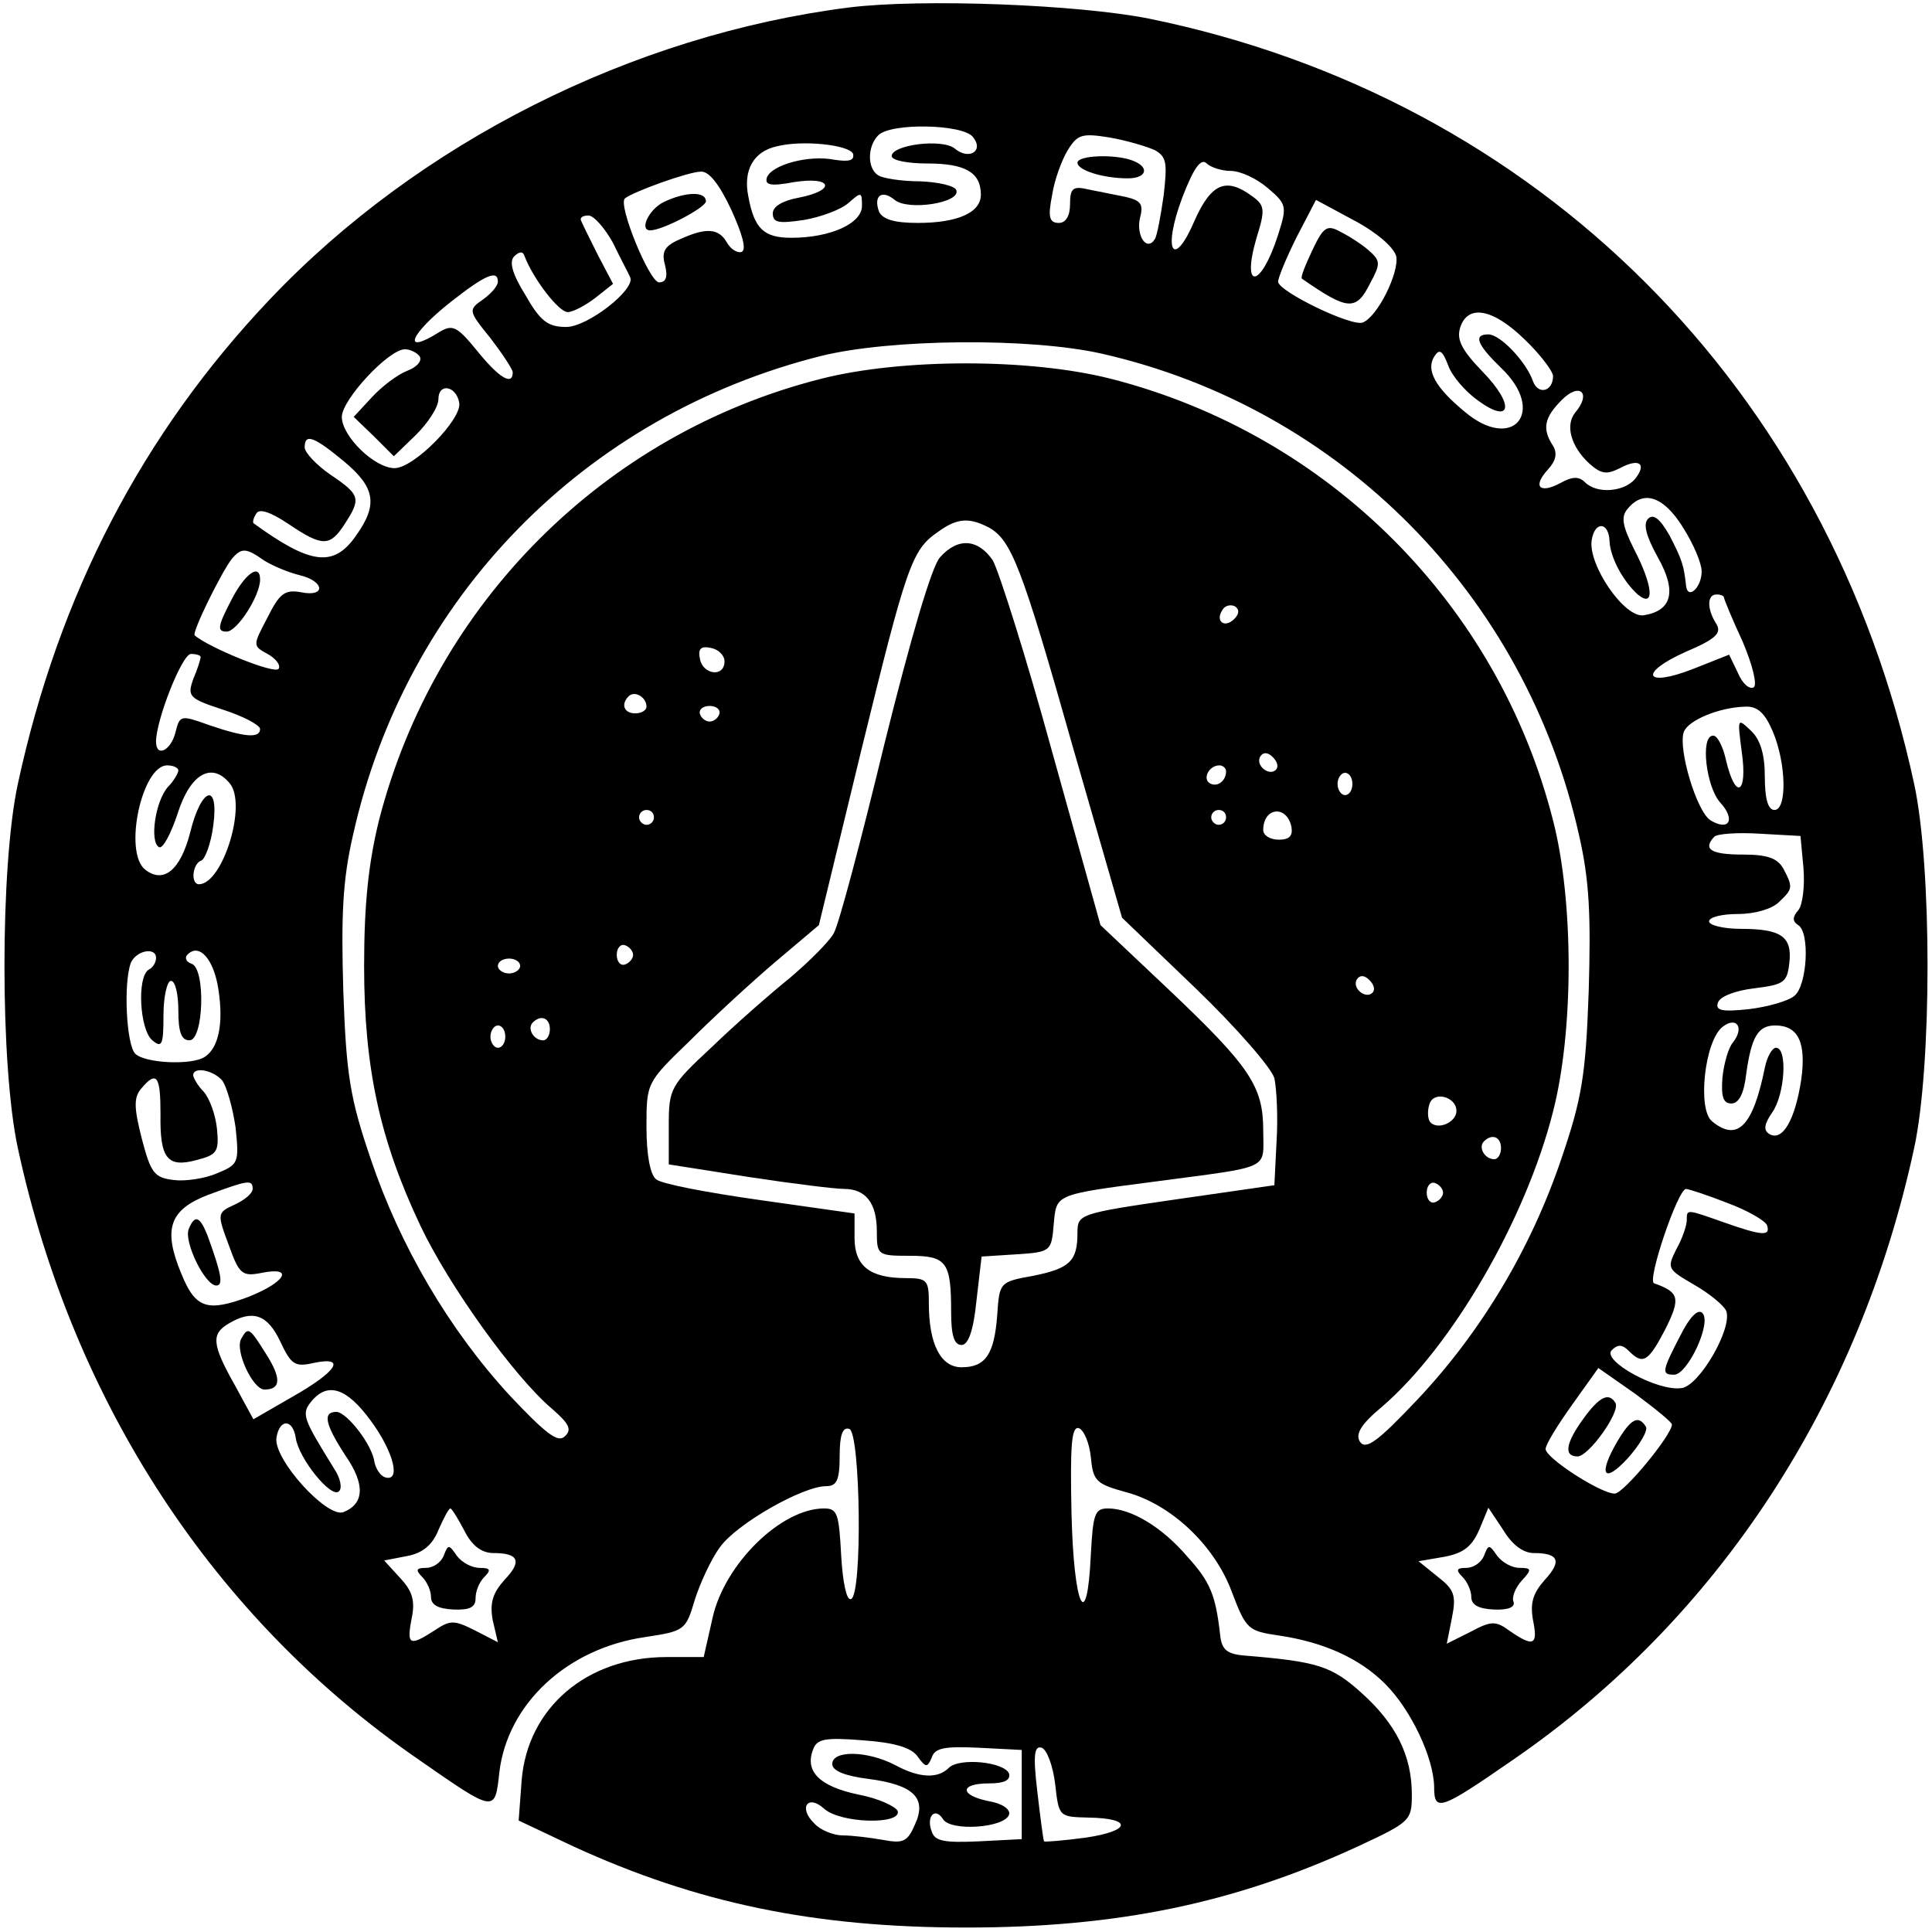 <?xml version="1.0" standalone="no"?>
<!DOCTYPE svg PUBLIC "-//W3C//DTD SVG 20010904//EN"
 "http://www.w3.org/TR/2001/REC-SVG-20010904/DTD/svg10.dtd">
<svg version="1.0" xmlns="http://www.w3.org/2000/svg"
 width="260pt" height="260pt" viewBox="0 0 260 260"
 preserveAspectRatio="xMidYMid meet">
<g transform="translate(0,260) scale(0.1,-0.1)"
fill="#000000" stroke="none">
<path d="M1143 2590 c-292 -37 -580 -182 -780 -393 -171 -180 -284 -397 -339
-652 -24 -111 -24 -379 0 -490 74 -343 264 -633 538 -822 105 -73 104 -73 110
-18 11 92 91 167 197 182 52 8 54 9 66 50 7 22 22 55 34 71 22 31 111 82 143
82 14 0 18 8 18 41 0 28 4 39 13 36 15 -5 18 -226 2 -229 -6 -2 -11 24 -13 59
-3 56 -5 63 -23 63 -58 0 -134 -75 -150 -147 l-12 -53 -50 0 c-107 0 -187 -68
-195 -166 l-4 -54 74 -35 c166 -76 323 -109 528 -109 205 0 362 33 527 109 71
33 73 35 73 70 0 52 -21 95 -68 137 -40 36 -59 42 -157 50 -24 2 -31 8 -33 28
-6 53 -13 71 -44 105 -34 40 -76 65 -107 65 -18 0 -20 -8 -23 -62 -5 -109 -23
-71 -26 55 -2 93 0 118 10 115 7 -3 14 -20 16 -39 3 -32 7 -36 47 -47 61 -16
120 -72 143 -135 19 -50 22 -52 63 -58 61 -9 109 -31 143 -65 35 -35 65 -99
66 -138 0 -35 7 -33 108 37 274 189 464 479 538 822 24 111 24 379 0 490 -115
533 -506 923 -1030 1030 -96 19 -305 27 -403 15z m166 -174 c16 -19 -5 -32
-24 -16 -17 14 -85 5 -85 -10 0 -6 22 -10 48 -10 51 0 72 -12 72 -42 0 -24
-31 -38 -85 -38 -32 0 -47 5 -52 15 -8 22 4 30 21 16 18 -15 89 -4 83 13 -2 6
-24 11 -49 12 -24 0 -50 4 -56 8 -15 9 -15 39 0 54 17 17 113 15 127 -2z m245
-18 c16 -9 17 -17 12 -61 -4 -28 -9 -55 -12 -59 -11 -17 -25 5 -20 28 5 19 2
24 -19 29 -14 3 -36 7 -50 10 -21 5 -25 2 -25 -20 0 -16 -6 -25 -15 -25 -13 0
-15 8 -9 38 3 20 13 47 21 60 13 21 19 23 56 17 23 -4 50 -12 61 -17z m-406
-5 c2 -9 -5 -11 -25 -8 -35 7 -85 -7 -91 -24 -3 -10 5 -12 37 -6 51 8 57 -11
6 -21 -22 -4 -35 -12 -35 -21 0 -13 8 -14 42 -9 23 4 50 14 60 23 17 15 18 15
18 -4 0 -24 -43 -43 -95 -43 -37 0 -50 12 -58 56 -7 35 7 60 38 67 35 9 98 2
103 -10z m508 -23 c13 0 35 -10 50 -23 26 -22 26 -25 14 -63 -23 -72 -50 -76
-29 -4 12 38 11 44 -6 56 -35 26 -55 17 -77 -32 -29 -68 -44 -42 -17 30 15 39
25 54 33 46 5 -5 20 -10 32 -10z m-672 -52 c15 -33 21 -54 14 -57 -6 -2 -15 4
-20 13 -11 19 -28 20 -63 4 -21 -9 -25 -17 -20 -35 4 -16 1 -23 -8 -23 -13 0
-56 105 -46 113 11 9 86 36 102 36 11 1 25 -17 41 -51z m895 -63 c4 -22 -25
-81 -45 -89 -15 -6 -114 42 -114 55 0 5 11 32 25 60 l26 50 52 -28 c30 -16 53
-36 56 -48z m-1054 18 c10 -21 21 -41 23 -46 8 -16 -57 -67 -86 -67 -25 0 -35
8 -55 43 -18 29 -22 45 -15 52 7 7 12 7 14 0 12 -31 46 -75 58 -75 7 0 24 9
37 19 l24 19 -20 38 c-11 22 -21 42 -23 47 -2 4 2 7 10 7 7 0 22 -17 33 -37z
m-155 -52 c0 -6 -9 -16 -20 -24 -20 -14 -20 -15 10 -52 16 -21 30 -42 30 -46
0 -19 -19 -7 -48 29 -27 33 -33 36 -51 25 -51 -32 -40 -3 16 41 47 37 63 43
63 27z m1382 -78 c21 -20 38 -43 38 -49 0 -21 -20 -26 -27 -7 -9 26 -44 63
-60 63 -21 0 -15 -14 17 -45 62 -59 16 -114 -49 -59 -40 33 -52 56 -41 74 7
11 11 9 19 -12 5 -14 23 -35 40 -47 45 -33 50 -6 6 39 -28 29 -35 43 -30 59
10 32 44 26 87 -16z m-569 -19 c321 -73 570 -325 642 -648 14 -61 16 -108 13
-210 -4 -113 -9 -144 -37 -226 -41 -121 -108 -233 -194 -324 -53 -56 -69 -68
-77 -56 -6 10 1 23 30 47 94 81 193 251 230 397 28 109 28 283 0 392 -74 291
-302 519 -594 594 -109 28 -283 28 -392 0 -291 -74 -519 -302 -594 -594 -14
-57 -20 -112 -20 -196 0 -137 21 -234 76 -350 38 -80 126 -203 177 -246 23
-20 27 -28 17 -37 -9 -9 -25 3 -74 55 -82 89 -148 202 -187 318 -28 82 -33
113 -37 226 -3 102 -1 149 13 210 71 319 311 565 630 645 93 23 281 25 378 3z
m-918 -4 c3 -6 -4 -14 -17 -19 -13 -5 -34 -21 -47 -35 l-25 -27 27 -26 27 -27
30 29 c16 16 30 37 30 48 0 22 24 18 28 -5 4 -22 -61 -88 -87 -88 -27 0 -71
43 -71 69 0 23 63 91 85 91 7 0 17 -5 20 -10z m1555 -75 c-14 -17 -6 -46 19
-69 16 -14 23 -15 41 -6 26 14 37 6 20 -15 -15 -17 -51 -20 -67 -4 -8 8 -17 8
-33 -1 -28 -15 -38 -5 -17 18 11 12 13 22 7 32 -15 23 -12 38 12 62 24 24 40
9 18 -17z m-1657 -66 c42 -35 46 -58 16 -100 -30 -43 -61 -39 -138 17 -1 2 0
7 4 13 4 7 19 2 43 -14 46 -31 56 -31 76 0 22 34 21 39 -19 66 -19 13 -35 30
-35 37 0 19 12 15 53 -19z m1802 -89 c14 -22 25 -48 25 -59 0 -22 -19 -39 -21
-19 -3 27 -5 34 -22 67 -13 23 -22 30 -29 23 -7 -7 -3 -23 13 -52 26 -46 19
-72 -19 -78 -26 -4 -75 68 -70 101 4 26 23 25 24 -1 1 -23 19 -55 38 -72 23
-19 21 11 -5 61 -16 32 -18 44 -8 55 21 25 48 16 74 -26z m-934 0 c30 -17 44
-52 113 -296 l66 -229 99 -95 c55 -53 102 -107 106 -121 3 -14 5 -52 3 -84
l-3 -60 -132 -19 c-131 -19 -133 -20 -133 -45 0 -38 -10 -48 -60 -58 -45 -8
-45 -9 -48 -53 -4 -53 -16 -70 -48 -70 -28 0 -44 31 -44 86 0 31 -2 34 -31 34
-48 0 -69 16 -69 54 l0 33 -127 18 c-71 10 -134 22 -140 28 -8 6 -13 33 -13
70 0 60 0 60 58 116 31 31 83 79 116 107 l58 49 57 235 c61 249 68 270 103
294 26 19 42 20 69 6z m-976 -44 c11 -7 32 -16 48 -20 34 -8 36 -30 2 -23 -22
4 -29 -2 -45 -34 -20 -38 -20 -38 0 -49 11 -6 18 -15 15 -20 -5 -8 -95 29
-113 45 -4 4 36 85 50 103 13 15 19 15 43 -2z m1965 -50 c0 -2 11 -29 25 -59
14 -33 20 -59 15 -62 -6 -3 -15 5 -21 19 l-12 25 -48 -19 c-66 -26 -75 -6 -10
23 40 17 48 25 41 37 -13 20 -13 40 0 40 6 0 10 -2 10 -4z m-659 -29 c-13 -13
-26 -3 -16 12 3 6 11 8 17 5 6 -4 6 -10 -1 -17z m-686 -57 c0 -22 -29 -18 -33
3 -3 14 1 18 15 15 10 -2 18 -10 18 -18z m-705 6 c0 -3 -4 -16 -10 -30 -8 -23
-6 -26 40 -41 28 -9 50 -21 50 -26 0 -13 -21 -11 -68 5 -39 14 -40 14 -46 -10
-6 -24 -26 -34 -26 -12 0 29 35 118 47 118 7 0 13 -2 13 -4z m600 -67 c0 -5
-7 -9 -15 -9 -15 0 -20 12 -9 23 8 8 24 -1 24 -14z m98 -10 c-2 -6 -8 -10 -13
-10 -5 0 -11 4 -13 10 -2 6 4 11 13 11 9 0 15 -5 13 -11z m1418 -24 c18 -43
19 -105 2 -105 -9 0 -13 16 -13 45 0 30 -6 50 -19 62 -18 17 -18 17 -12 -29 8
-56 -8 -66 -21 -12 -4 19 -12 35 -18 34 -17 -1 -9 -69 10 -90 21 -23 12 -39
-13 -24 -19 12 -44 97 -36 119 6 16 48 33 82 34 17 1 27 -8 38 -34z m-669 -51
c-9 -9 -28 6 -21 18 4 6 10 6 17 -1 6 -6 8 -13 4 -17z m-1477 -1 c0 -3 -6 -14
-14 -22 -17 -19 -25 -74 -12 -81 5 -3 16 18 25 45 17 54 46 70 70 41 24 -28
-9 -135 -41 -136 -12 0 -9 28 3 32 5 2 13 23 16 47 8 59 -16 52 -31 -9 -13
-51 -36 -70 -61 -50 -29 24 -4 140 30 140 8 0 15 -3 15 -7z m1410 -1 c0 -13
-12 -22 -22 -16 -10 6 -1 24 13 24 5 0 9 -4 9 -8z m170 -17 c0 -8 -4 -15 -10
-15 -5 0 -10 7 -10 15 0 8 5 15 10 15 6 0 10 -7 10 -15z m-940 -45 c0 -5 -4
-10 -10 -10 -5 0 -10 5 -10 10 0 6 5 10 10 10 6 0 10 -4 10 -10z m770 0 c0 -5
-4 -10 -10 -10 -5 0 -10 5 -10 10 0 6 5 10 10 10 6 0 10 -4 10 -10z m88 -13
c2 -12 -3 -17 -17 -17 -12 0 -21 6 -21 13 0 31 32 34 38 4z m689 -55 c2 -24
-1 -50 -7 -57 -8 -9 -8 -15 0 -20 16 -10 12 -81 -5 -95 -8 -7 -36 -15 -61 -18
-37 -4 -46 -2 -42 9 3 8 23 16 49 19 40 5 44 8 47 34 4 35 -10 46 -65 46 -24
0 -43 5 -43 10 0 6 18 10 39 10 23 0 46 7 55 16 19 18 19 20 6 45 -8 14 -21
19 -55 19 -42 0 -54 7 -38 24 4 4 32 6 62 4 l54 -3 4 -43z m-1575 -117 c0 -5
-5 -11 -11 -13 -6 -2 -11 4 -11 13 0 9 5 15 11 13 6 -2 11 -8 11 -13z m-642
-4 c0 -6 -4 -13 -10 -16 -16 -10 -12 -81 5 -95 13 -11 15 -6 15 34 0 25 5 46
10 46 6 0 10 -18 10 -40 0 -29 4 -40 15 -40 19 0 22 96 3 103 -7 2 -10 8 -6
12 16 17 36 -6 42 -47 7 -46 0 -78 -18 -90 -17 -12 -81 -9 -94 4 -12 12 -16
95 -6 122 7 17 34 22 34 7z m490 -11 c0 -5 -7 -10 -15 -10 -8 0 -15 5 -15 10
0 6 7 10 15 10 8 0 15 -4 15 -10z m1147 -36 c-9 -9 -28 6 -21 18 4 6 10 6 17
-1 6 -6 8 -13 4 -17z m-1107 -49 c0 -8 -4 -15 -9 -15 -13 0 -22 16 -14 24 11
11 23 6 23 -9z m1592 -18 c-6 -7 -12 -28 -14 -47 -2 -26 1 -35 12 -35 10 0 17
13 20 40 7 50 16 65 39 65 31 0 42 -23 35 -73 -8 -53 -25 -84 -43 -73 -8 5 -7
13 4 29 17 24 21 87 5 87 -5 0 -12 -12 -15 -27 -16 -79 -37 -100 -71 -72 -20
16 -10 108 14 127 19 15 30 -1 14 -21z m-1652 8 c0 -8 -4 -15 -10 -15 -5 0
-10 7 -10 15 0 8 5 15 10 15 6 0 10 -7 10 -15z m-381 -59 c6 -8 14 -36 18 -63
5 -48 4 -50 -25 -62 -16 -7 -43 -11 -58 -9 -26 3 -31 9 -43 55 -11 43 -11 56
-1 68 21 25 26 17 26 -34 -1 -60 9 -73 49 -62 27 7 30 11 27 42 -2 19 -10 41
-18 50 -8 8 -14 19 -14 22 0 12 27 7 39 -7z m1661 -41 c0 -16 -27 -27 -36 -14
-3 5 -3 16 0 24 6 17 36 9 36 -10z m60 -50 c0 -8 -4 -15 -9 -15 -13 0 -22 16
-14 24 11 11 23 6 23 -9z m-1680 -55 c0 -6 -11 -15 -24 -21 -24 -11 -24 -12
-8 -55 14 -39 18 -42 44 -37 44 9 33 -12 -17 -32 -56 -21 -72 -16 -91 31 -25
60 -16 86 36 106 54 20 60 21 60 8z m1602 -5 c0 -5 -5 -11 -11 -13 -6 -2 -11
4 -11 13 0 9 5 15 11 13 6 -2 11 -8 11 -13z m383 -14 c27 -10 51 -24 53 -30 5
-15 -7 -14 -58 4 -51 18 -50 18 -50 3 0 -7 -6 -25 -14 -39 -13 -26 -12 -27 24
-48 21 -12 40 -28 43 -35 9 -23 -36 -101 -60 -104 -32 -5 -108 37 -94 51 8 8
14 8 23 -1 19 -19 26 -15 49 29 21 42 19 50 -15 62 -10 3 32 127 43 127 3 0
28 -8 56 -19z m-1948 -186 c15 -32 20 -35 46 -29 44 9 30 -12 -30 -46 l-52
-30 -25 46 c-31 55 -32 69 -8 83 32 19 52 12 69 -24z m1873 -112 c0 -14 -65
-93 -77 -93 -19 0 -93 48 -93 60 0 6 16 32 36 60 l35 49 50 -35 c27 -20 49
-38 49 -41z m-1751 5 c31 -42 41 -83 19 -76 -6 2 -12 11 -14 20 -3 24 -37 67
-51 68 -19 0 -16 -16 12 -59 27 -39 25 -65 -3 -76 -22 -8 -94 71 -90 100 4 26
22 26 26 0 4 -28 48 -82 58 -72 5 4 2 18 -6 30 -42 68 -45 74 -31 91 22 27 48
18 80 -26z m126 -148 c10 -20 23 -30 39 -30 34 0 39 -11 15 -36 -16 -18 -20
-31 -16 -54 l7 -30 -31 16 c-28 14 -33 14 -54 0 -34 -22 -38 -20 -31 16 5 24
1 37 -16 55 l-21 23 31 6 c21 4 34 15 42 35 7 16 14 29 16 29 2 0 10 -13 19
-30z m1439 -30 c34 0 38 -11 15 -36 -16 -18 -20 -31 -16 -54 7 -34 1 -37 -31
-15 -19 14 -25 14 -53 -1 l-32 -16 7 35 c6 30 3 38 -19 55 l-26 21 35 6 c26 5
37 14 47 37 l12 29 20 -30 c12 -20 27 -31 41 -31z m-829 -274 c11 -15 13 -15
19 -1 4 13 18 15 63 13 l58 -3 0 -60 0 -60 -58 -3 c-45 -2 -59 0 -63 13 -8 20
4 34 15 17 10 -17 83 -12 89 6 2 7 -9 15 -27 18 -40 8 -40 24 0 24 20 0 29 4
27 13 -6 16 -67 22 -81 8 -15 -15 -40 -14 -73 4 -37 19 -84 20 -84 1 0 -9 17
-16 49 -20 61 -8 79 -26 62 -62 -10 -23 -16 -25 -43 -20 -17 3 -41 6 -54 6
-12 0 -30 7 -38 16 -22 21 -9 40 13 20 22 -20 105 -22 99 -3 -3 6 -26 17 -53
22 -52 11 -72 31 -61 60 5 15 16 17 67 13 43 -3 66 -10 74 -22z m185 -37 c5
-44 5 -44 45 -45 60 -1 57 -18 -4 -27 -30 -4 -55 -6 -56 -5 -1 2 -5 32 -9 67
-6 50 -4 62 6 59 7 -3 15 -24 18 -49z"/>
<path d="M1450 2381 c0 -10 34 -21 68 -21 25 0 30 15 6 24 -24 9 -74 7 -74 -3z"/>
<path d="M893 2328 c-20 -10 -33 -38 -18 -38 17 0 75 31 75 39 0 14 -28 13
-57 -1z"/>
<path d="M1766 2263 c-9 -19 -16 -36 -14 -38 62 -43 73 -44 92 -6 14 26 14 30
-2 44 -9 8 -26 19 -38 25 -18 10 -23 7 -38 -25z"/>
<path d="M1265 1850 c-11 -12 -39 -107 -75 -252 -31 -128 -61 -242 -68 -254
-6 -11 -33 -38 -59 -60 -26 -21 -74 -63 -105 -93 -56 -52 -58 -56 -58 -106 l0
-52 108 -17 c59 -9 116 -16 128 -16 29 0 44 -19 44 -57 0 -32 1 -33 44 -33 50
0 56 -8 56 -76 0 -31 4 -44 14 -44 9 0 16 19 20 59 l7 60 47 3 c46 3 47 4 50
40 4 41 -1 40 137 58 158 21 145 15 145 68 0 60 -17 86 -129 192 l-90 85 -65
233 c-35 128 -72 244 -80 258 -20 29 -47 31 -71 4z"/>
<path d="M310 1790 c-17 -33 -18 -40 -5 -40 14 0 45 48 45 70 0 23 -21 8 -40
-30z"/>
<path d="M254 946 c-7 -17 22 -76 37 -76 10 0 7 16 -12 68 -10 25 -17 28 -25
8z"/>
<path d="M2261 802 c-25 -48 -25 -52 -8 -52 18 0 51 70 38 83 -6 6 -17 -5 -30
-31z"/>
<path d="M325 799 c-10 -15 15 -69 31 -69 22 0 23 15 2 48 -22 35 -24 37 -33
21z"/>
<path d="M2131 691 c-24 -33 -27 -51 -8 -51 15 0 58 60 51 72 -9 15 -22 8 -43
-21z"/>
<path d="M2177 661 c-27 -46 -19 -59 14 -23 16 18 27 37 24 42 -10 16 -20 11
-38 -19z"/>
<path d="M597 506 c-4 -9 -14 -16 -24 -16 -13 0 -14 -3 -5 -12 7 -7 12 -19 12
-27 0 -11 10 -16 30 -17 22 -1 30 3 30 15 0 10 5 22 12 29 9 9 8 12 -6 12 -11
0 -24 7 -31 16 -11 16 -12 16 -18 0z"/>
<path d="M1997 506 c-4 -9 -14 -16 -24 -16 -13 0 -14 -3 -5 -12 7 -7 12 -19
12 -27 0 -11 10 -16 30 -17 19 -1 29 3 27 10 -3 6 2 19 11 29 14 15 13 17 -3
17 -10 0 -23 7 -30 16 -11 16 -12 16 -18 0z"/>
</g>
</svg>
